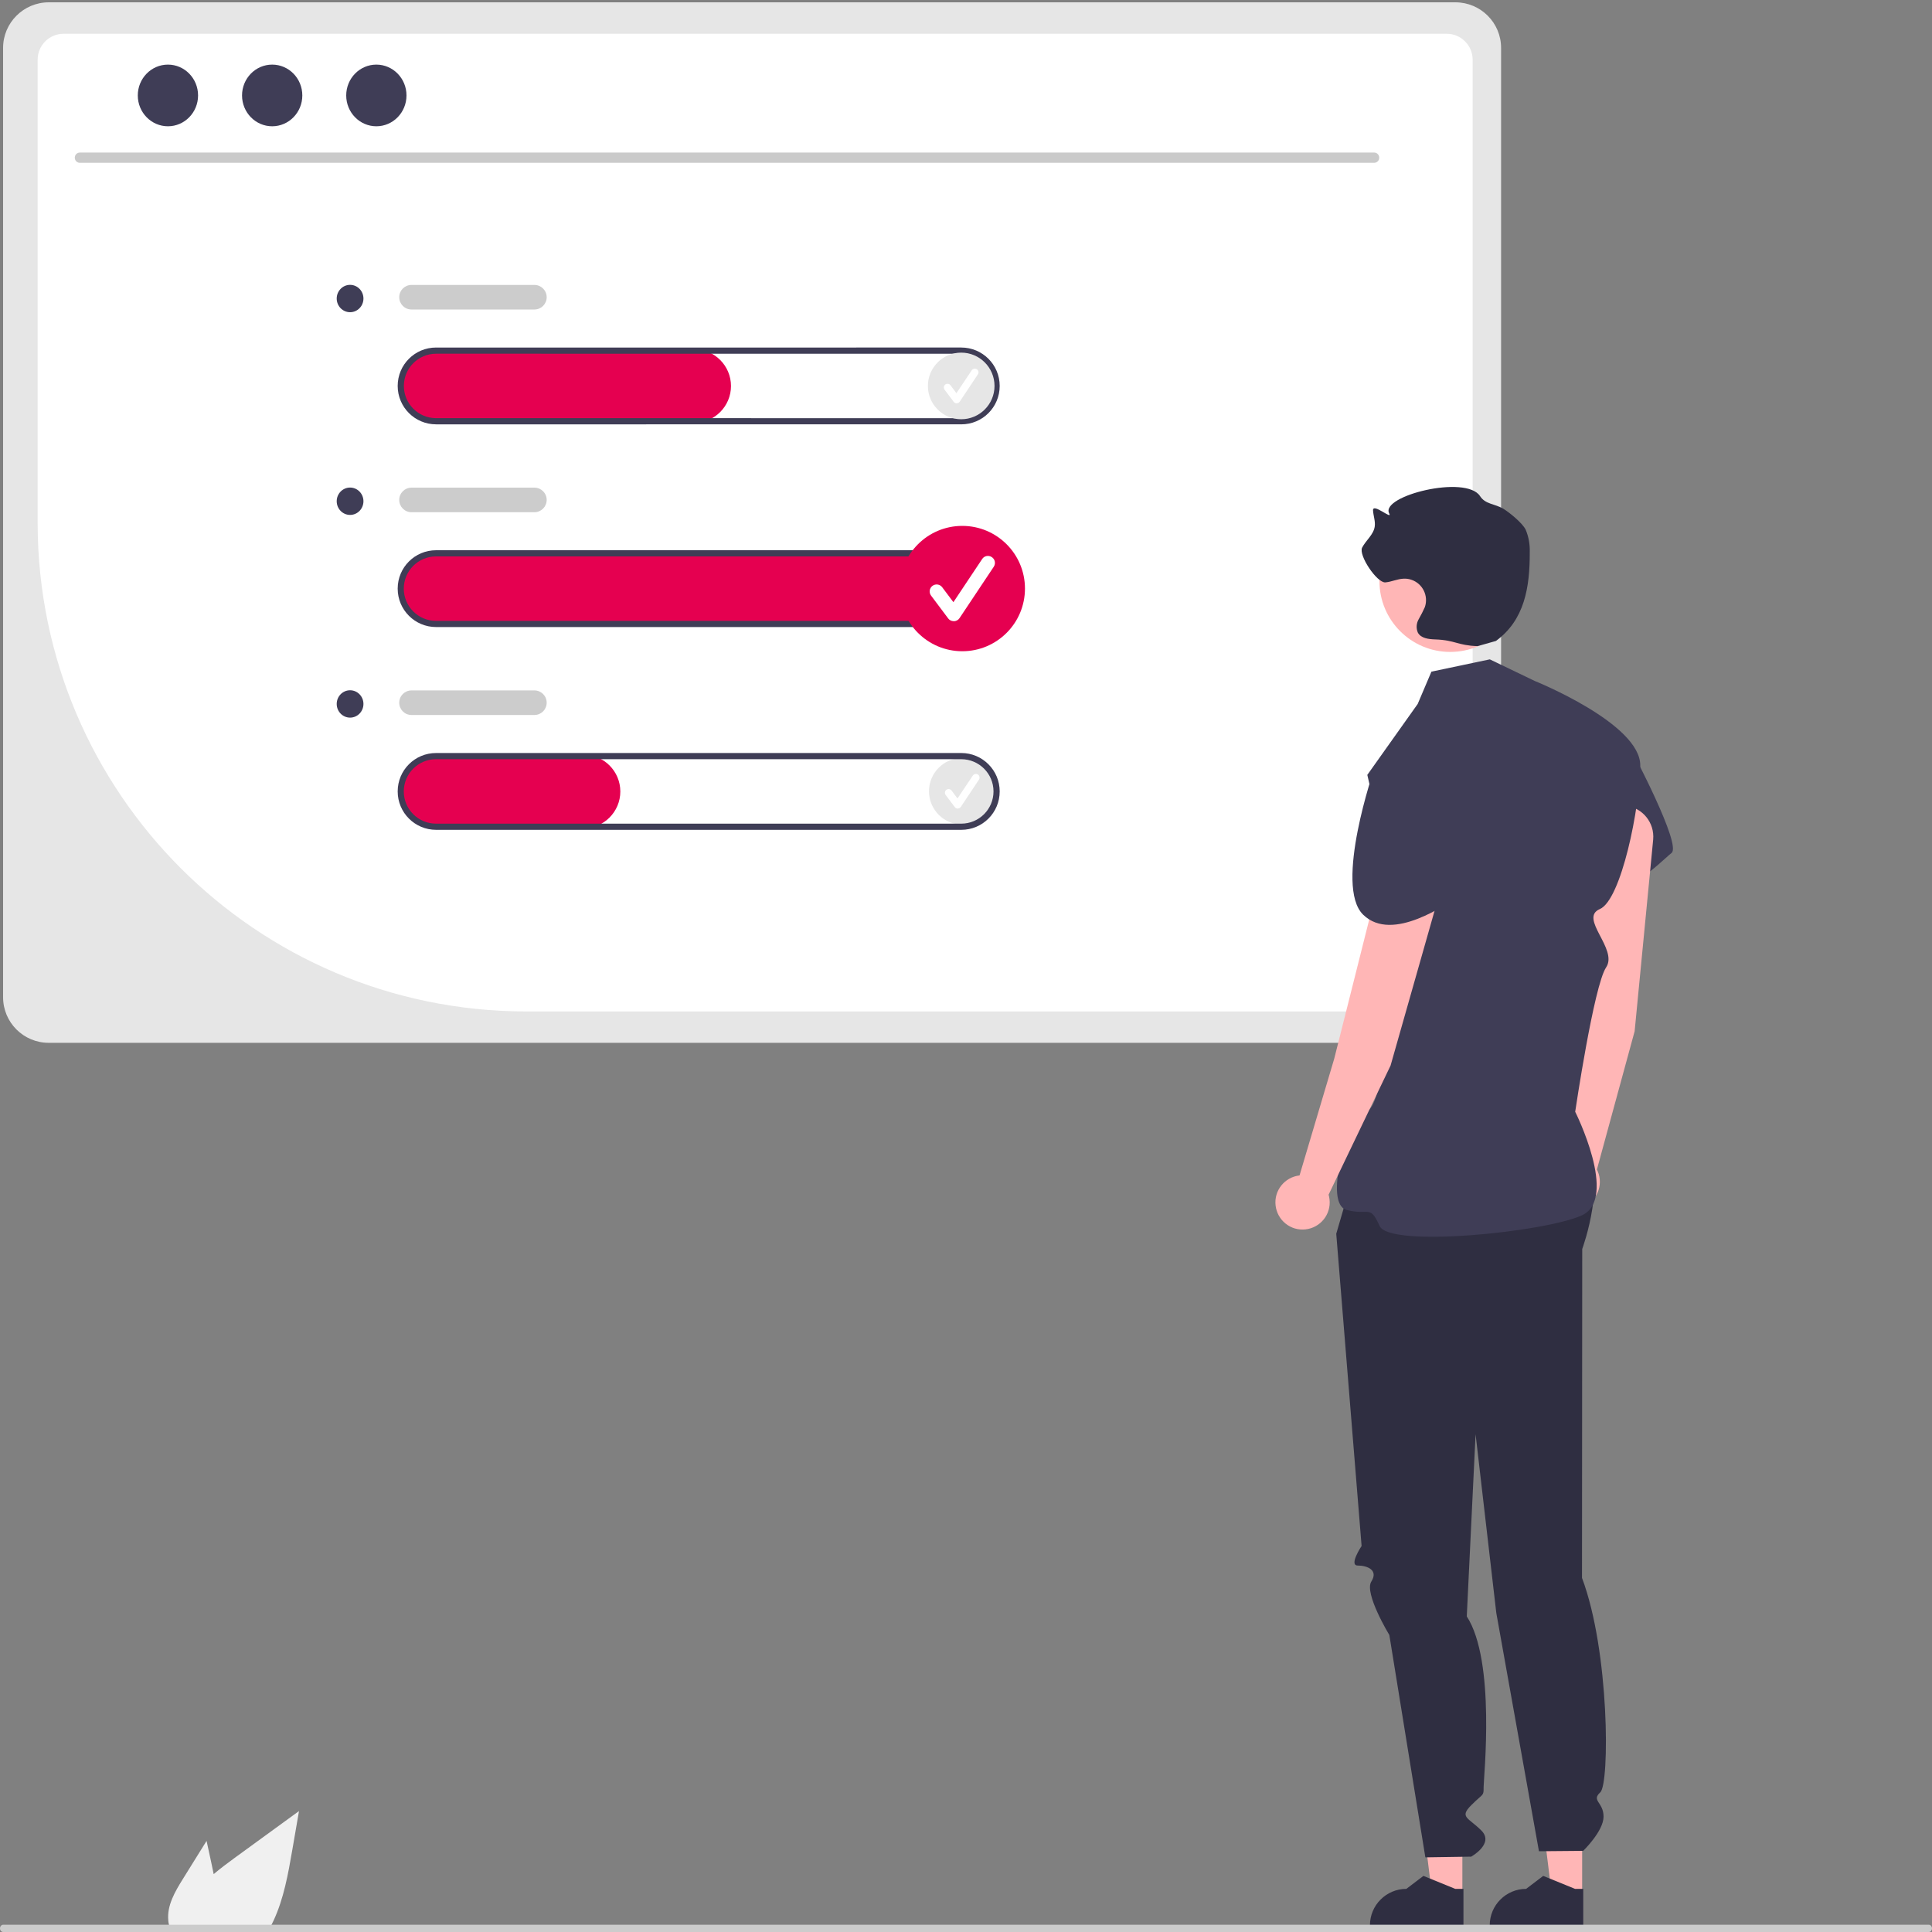 <svg xmlns="http://www.w3.org/2000/svg" id="a" viewBox="0 0 250 250"><rect x="0" y="0" width="250" height="250" fill="#808080" stroke="none"/><defs><style>.cls-1{fill:#ffb6b6;}.cls-2{fill:#f0f0f0;}.cls-3{fill:#2f2e41;}.cls-4{fill:#e50050;}.cls-5{fill:#fff;}.cls-6{fill:#cacaca;}.cls-7{fill:#3f3d56;}.cls-8{fill:#e6e6e6;}.cls-9{fill:#ccc;}</style></defs><g><g><path class="cls-8" d="M188.34,.3H6.3C3.04,.31,.4,2.95,.4,6.2v122.84c0,3.26,2.64,5.9,5.9,5.9H188.34c3.26,0,5.9-2.64,5.9-5.9V6.2c0-3.26-2.64-5.89-5.9-5.9Z"></path><path class="cls-5" d="M187.21,130.88H67.94c-34.79-.1-62.97-28.28-63.07-63.07V7.73c0-1.85,1.5-3.36,3.35-3.36H187.21c1.85,0,3.35,1.51,3.35,3.36V127.52c0,1.85-1.5,3.35-3.35,3.35Z"></path><path class="cls-6" d="M177.82,21.07H10.33c-.37,0-.66-.31-.65-.68,0-.36,.29-.64,.65-.65H177.82c.37,0,.66,.31,.65,.68,0,.36-.29,.64-.65,.65Z"></path><ellipse class="cls-7" cx="21.73" cy="12.35" rx="3.9" ry="3.99"></ellipse><ellipse class="cls-7" cx="35.22" cy="12.35" rx="3.9" ry="3.99"></ellipse><ellipse class="cls-7" cx="48.7" cy="12.35" rx="3.9" ry="3.99"></ellipse><path class="cls-4" d="M124.39,80.95H56.57c-2.55,.03-4.68-1.91-4.9-4.44-.18-2.63,1.81-4.91,4.44-5.08h0c.11,0,.21-.01,.32-.01H124.39c2.63,0,4.77,2.14,4.77,4.77s-2.14,4.77-4.77,4.77Z"></path><circle class="cls-8" cx="124.52" cy="102.39" r="4.31"></circle><path class="cls-5" d="M123.93,104.63c-.15,0-.29-.07-.38-.19l-1.18-1.57c-.16-.21-.12-.51,.09-.67,.21-.16,.51-.12,.67,.09h0l.77,1.03,1.98-2.96c.15-.22,.44-.28,.66-.14s.28,.44,.14,.66h0l-2.35,3.53c-.09,.13-.23,.21-.39,.21h-.01Z"></path><path class="cls-4" d="M89.81,54.71H56.57c-2.55,.03-4.68-1.91-4.9-4.44-.18-2.63,1.81-4.91,4.44-5.08h0c.11,0,.21-.01,.32-.01h33.39c2.63,0,4.77,2.14,4.77,4.77s-2.14,4.77-4.77,4.77Z"></path><path class="cls-7" d="M56.43,45.77c-2.3,0-4.17,1.87-4.17,4.17s1.87,4.17,4.17,4.17H124.39c2.3,0,4.17-1.87,4.17-4.17s-1.87-4.17-4.17-4.17H56.43Zm67.97,9.14H56.43c-2.74,0-4.97-2.22-4.97-4.97s2.22-4.97,4.97-4.97H124.39c2.74,0,4.97,2.22,4.97,4.97s-2.22,4.97-4.97,4.97Z"></path><path class="cls-7" d="M124.39,81.14H56.43c-2.74,0-4.97-2.22-4.97-4.97s2.22-4.97,4.97-4.97H124.39c2.74,0,4.97,2.22,4.97,4.97s-2.22,4.97-4.97,4.97Zm-67.97-9.14c-2.3,0-4.17,1.87-4.17,4.17s1.87,4.17,4.17,4.17H124.39c2.3,0,4.17-1.87,4.17-4.17s-1.87-4.17-4.17-4.17H56.43Z"></path><path class="cls-4" d="M75.5,107.18h-18.94c-2.55,.03-4.68-1.91-4.9-4.44-.18-2.63,1.81-4.91,4.44-5.08h0c.11,0,.21-.01,.32-.01h19.08c2.63,0,4.77,2.14,4.77,4.77s-2.14,4.77-4.77,4.77Z"></path><path class="cls-7" d="M124.39,107.38H56.43c-2.74,0-4.97-2.22-4.97-4.97s2.22-4.97,4.97-4.97H124.39c2.74,0,4.97,2.22,4.97,4.97s-2.22,4.97-4.97,4.97Zm-67.97-9.14c-2.3,0-4.17,1.87-4.17,4.17s1.87,4.17,4.17,4.17H124.39c2.3,0,4.17-1.87,4.17-4.17s-1.87-4.17-4.17-4.17H56.43Z"></path><path class="cls-9" d="M69.15,40.05h-15.9c-.88,0-1.59-.71-1.59-1.59s.71-1.59,1.59-1.59h15.9c.88,0,1.59,.71,1.59,1.59s-.71,1.59-1.59,1.59Z"></path><path class="cls-9" d="M69.15,66.28h-15.9c-.88,0-1.59-.71-1.59-1.59s.71-1.59,1.59-1.59h15.9c.88,0,1.59,.71,1.59,1.59s-.71,1.59-1.59,1.59Z"></path><path class="cls-9" d="M69.15,92.52h-15.9c-.88,0-1.59-.71-1.59-1.59s.71-1.59,1.59-1.59h15.9c.88,0,1.59,.71,1.59,1.59s-.71,1.59-1.59,1.59Z"></path><ellipse class="cls-7" cx="45.3" cy="38.63" rx="1.73" ry="1.77"></ellipse><ellipse class="cls-7" cx="45.3" cy="64.86" rx="1.73" ry="1.77"></ellipse><ellipse class="cls-7" cx="45.3" cy="91.09" rx="1.73" ry="1.77"></ellipse></g><circle class="cls-4" cx="124.52" cy="76.16" r="8.11"></circle><path class="cls-5" d="M123.41,80.38c-.28,0-.55-.13-.72-.36l-2.21-2.95c-.3-.4-.22-.96,.18-1.26,.4-.3,.96-.22,1.26,.18l1.45,1.93,3.72-5.58c.27-.42,.83-.53,1.25-.25s.53,.83,.25,1.25h0l-4.43,6.65c-.16,.24-.43,.39-.73,.4h-.03Z"></path></g><g><circle class="cls-8" cx="124.38" cy="49.94" r="4.31"></circle><path class="cls-5" d="M123.79,52.19c-.15,0-.29-.07-.38-.19l-1.18-1.57c-.16-.21-.12-.51,.09-.67,.21-.16,.51-.12,.67,.09h0l.77,1.03,1.98-2.96c.15-.22,.44-.28,.66-.14s.28,.44,.14,.66h0l-2.35,3.53c-.09,.13-.23,.21-.39,.21h-.01Z"></path></g><path class="cls-2" d="M23.67,243.13l3.06-4.92,.61,2.81c.11,.49,.21,.99,.31,1.49,.87-.74,1.8-1.43,2.7-2.09,2.78-2.02,5.56-4.04,8.34-6.07l-.87,5.05c-.54,3.11-1.1,6.28-2.42,9.12-.15,.32-.31,.64-.48,.95h-12.93c-.1-.29-.18-.59-.21-.89,0-.02,0-.04,0-.06-.2-1.93,.86-3.74,1.89-5.39Z"></path><path class="cls-7" d="M202.53,96.06l8.63,1.08s6.47,12.19,5.14,13.23-7.35,7.49-11.78,4.53c-4.44-2.96-1.99-18.84-1.99-18.84Z"></path><g><polygon class="cls-1" points="189.23 245.18 185.3 245.18 183.42 230 189.23 230 189.23 245.18"></polygon><path class="cls-3" d="M189.37,249.28h-12.1v-.15c0-2.6,2.11-4.71,4.71-4.71h0l2.21-1.68,4.12,1.68h1.06v4.86Z"></path><polygon class="cls-1" points="204.73 245.18 200.8 245.18 198.93 230 204.73 230 204.73 245.18"></polygon><path class="cls-3" d="M204.87,249.28h-12.1v-.15c0-2.6,2.11-4.71,4.71-4.71h0l2.21-1.68,4.12,1.68h1.06v4.86Z"></path><path class="cls-3" d="M175.69,150.11l-2.78,9.54,3.28,40.4s-1.69,2.53-.5,2.53,2.72,.56,1.76,2.07,2.33,6.92,2.33,6.92l4.66,28.77,5.93-.09s3.02-1.68,1.32-3.38-2.89-1.7-1.3-3.29,1.59-1.11,1.59-2.34,1.59-16.3-2.18-22.08l1.14-23.57,2.68,23.12,5.52,30.84,5.72-.05s2.64-2.54,2.64-4.43-1.63-2.04-.42-3.15,1.21-18.23-2.37-27.74l.03-42.56s3.51-9.55-.04-13.31c-3.56-3.76-29,1.81-29,1.81Z"></path><path class="cls-1" d="M211.52,133.46l2.4-24.82c.2-2.19-1.38-4.14-3.57-4.38h0c-2.21-.24-4.2,1.35-4.44,3.56,0,.07-.01,.14-.02,.21l-1.7,25.86-1.69,15.67c-1.86,.56-2.91,2.52-2.35,4.37,.56,1.86,2.52,2.91,4.37,2.35,1.86-.56,2.91-2.52,2.35-4.37-.06-.2-.14-.39-.23-.58l4.88-17.88Z"></path><circle class="cls-1" cx="187.66" cy="75.2" r="9.16"></circle><path class="cls-3" d="M191.2,83.61c-2.63-.09-2.87-.78-5.5-.87-.84-.03-1.83-.14-2.23-.88-.24-.56-.2-1.19,.1-1.72,.3-.52,.57-1.05,.81-1.59,.49-1.46-.29-3.04-1.75-3.53-.32-.11-.67-.16-1.01-.14-.8,.03-1.55,.41-2.35,.48-1.09,.09-3.51-3.52-3.01-4.5,.49-.95,1.48-1.67,1.63-2.73,.1-.69-.18-1.38-.22-2.08-.06-1.04,2.57,1.3,2.09,.38-1.18-2.25,9.93-5.05,11.76-2.23,.68,1.06,1.9,.98,2.99,1.62,.71,.42,2.51,1.85,2.92,2.74,.38,.91,.55,1.89,.52,2.88,.02,4.58-.68,8.8-4.38,11.5"></path><path class="cls-7" d="M185.23,86.91l7.55-1.59,5.8,2.79s13.72,5.52,13.67,10.96-2.46,17.37-5.23,18.56,2.4,5.17,.81,7.55-4,18.68-4,18.68c0,0,5.63,11.22,.87,13.4s-24.89,4.23-26.18,1.38-1.3-1.3-4.28-2.08,0-11.7,2.69-12.8,4.27-24.95,4.27-24.95l-4.27-18.54,6.52-9.18,1.78-4.19Z"></path><path class="cls-1" d="M179.94,137.88l6.82-23.99c.6-2.12-.62-4.32-2.72-4.95h0c-2.13-.64-4.37,.58-5.01,2.71-.02,.07-.04,.14-.06,.21l-6.32,25.13-4.49,15.11c-1.93,.22-3.32,1.95-3.1,3.88s1.95,3.32,3.88,3.1,3.32-1.95,3.1-3.88c-.02-.21-.06-.41-.12-.61l8.02-16.71Z"></path><path class="cls-7" d="M177.83,99.47l8.3,2.62s5.4,7.93,3.38,9.06-2.78,.89-1.74,2.89,2.53,1.22,1.04,1.99-8.58,6.05-12.41,2.34c-3.83-3.71,1.43-18.89,1.43-18.89Z"></path></g><path class="cls-9" d="M0,249.53c0,.26,.18,.47,.41,.47H249.59c.23,0,.41-.21,.41-.47s-.19-.47-.41-.47H.41c-.23,0-.41,.21-.41,.47H0Z"></path></svg>